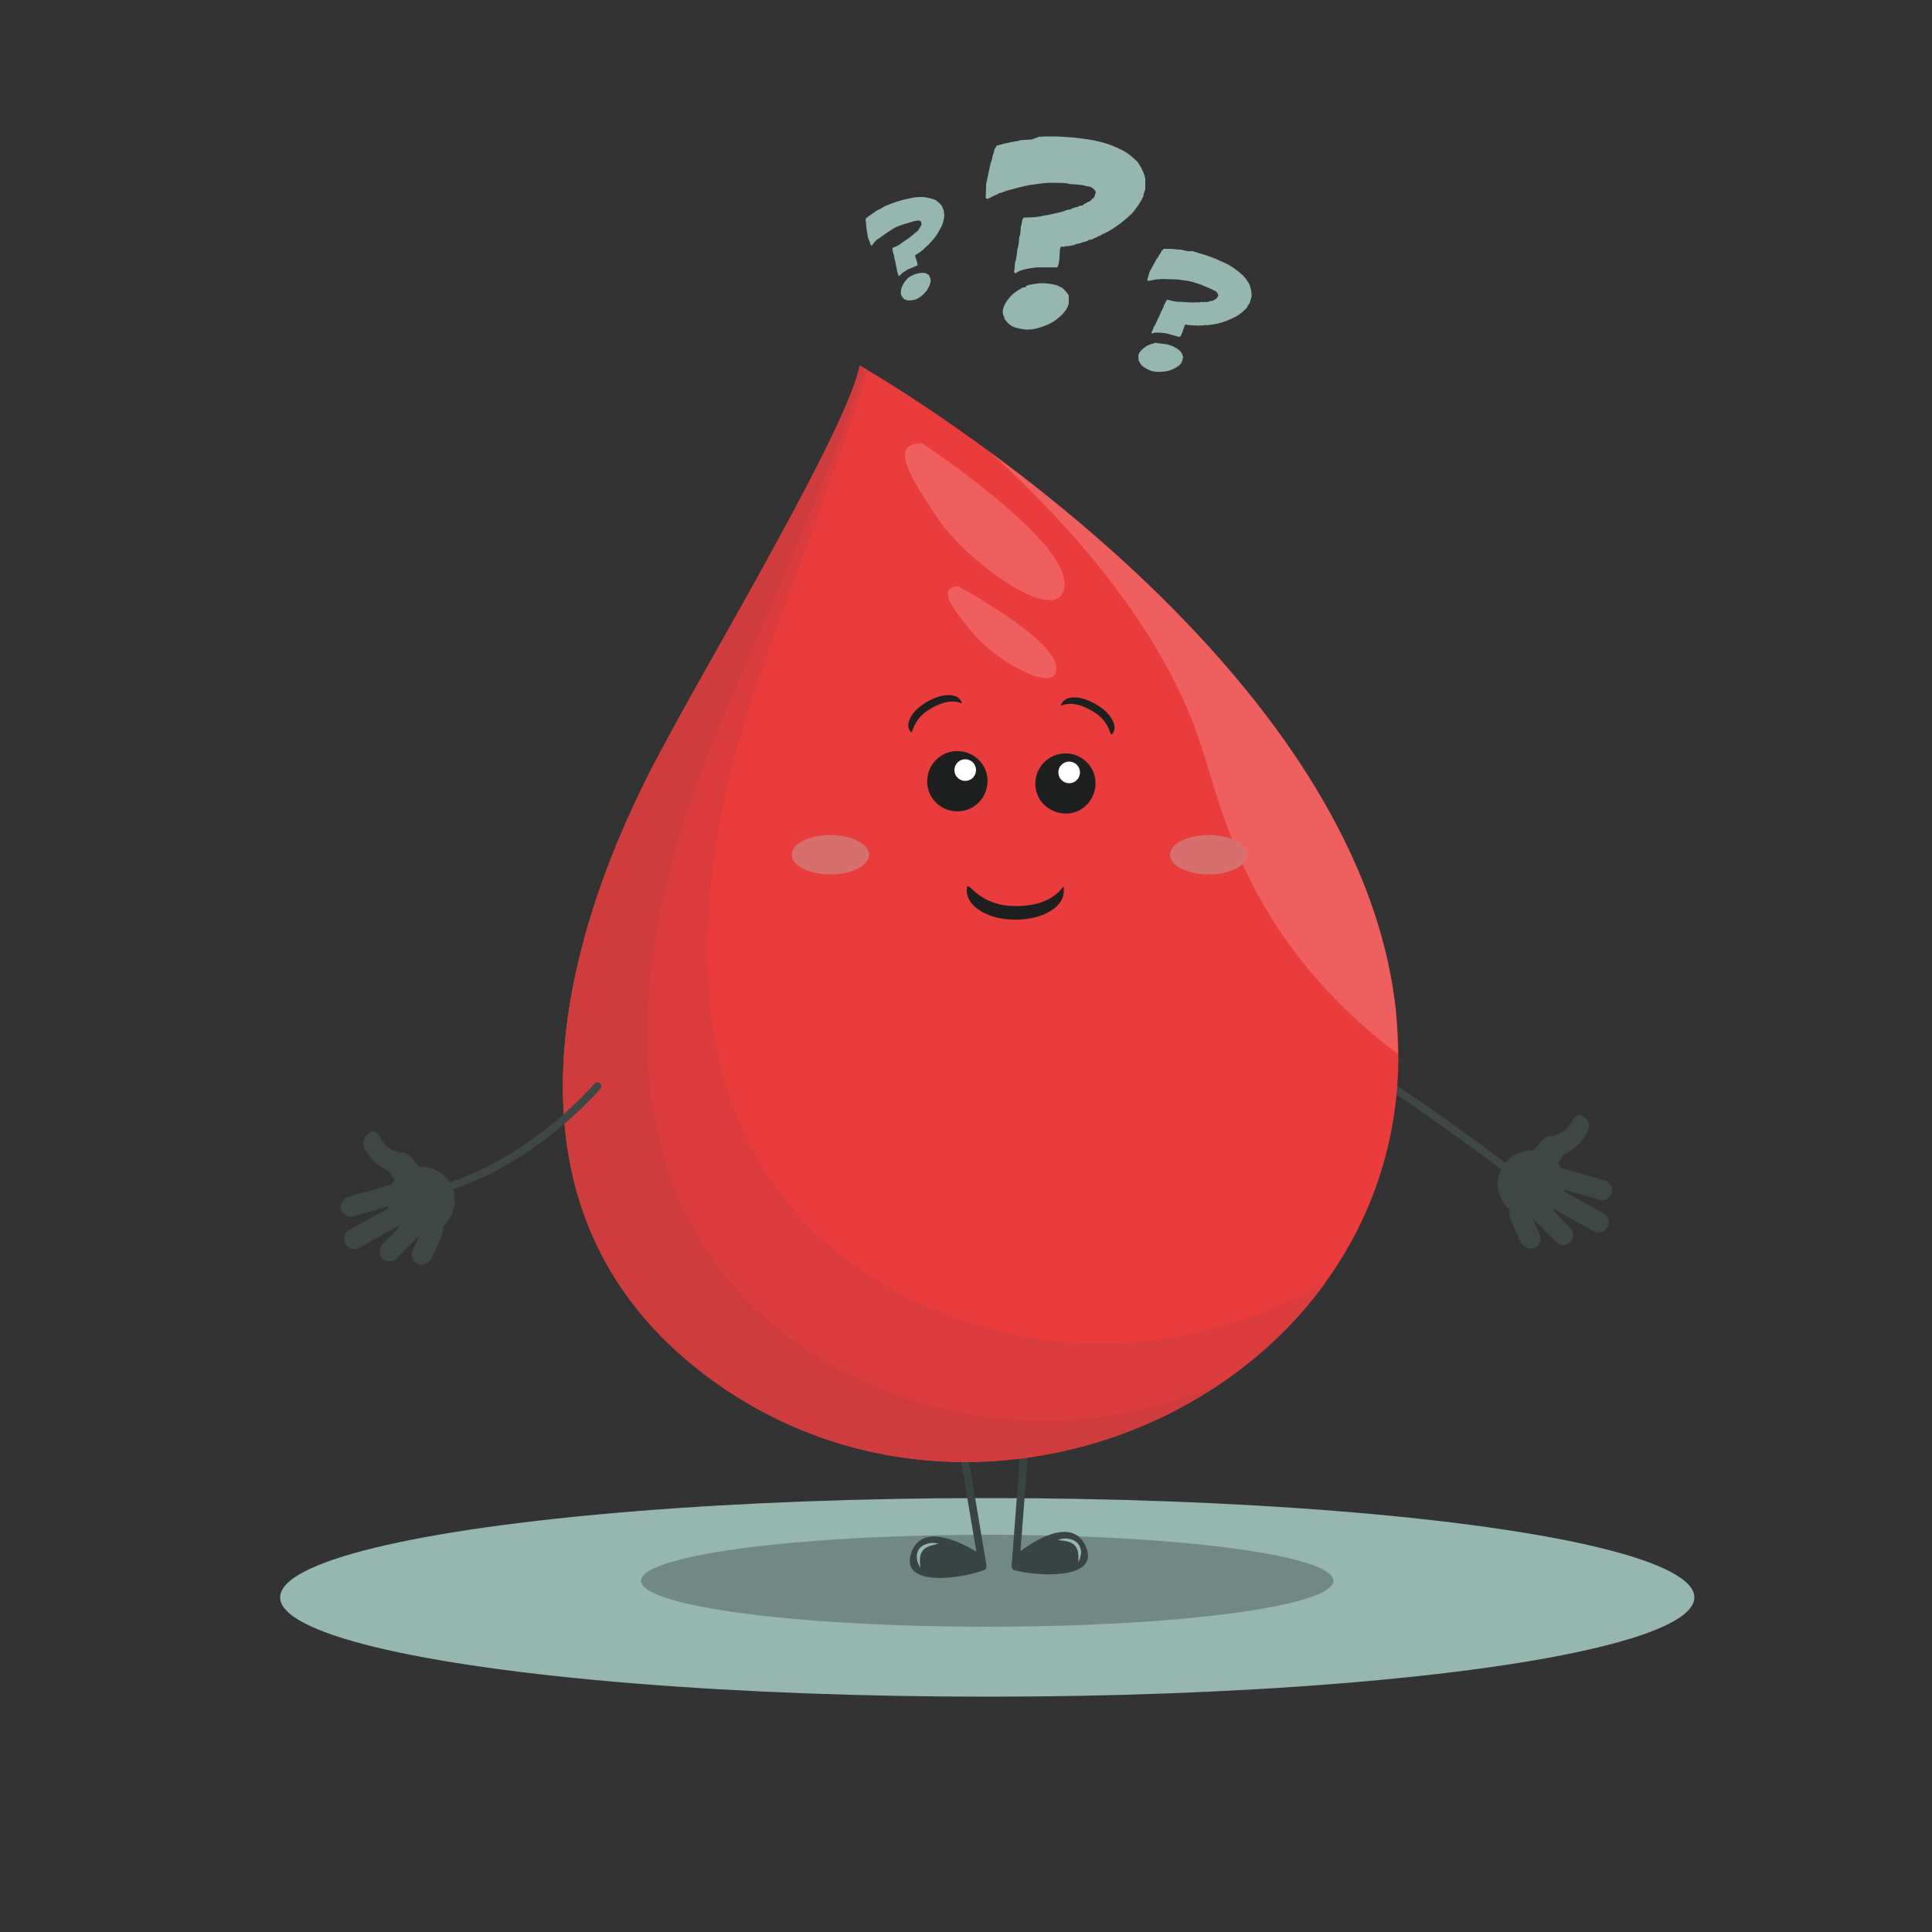 <?xml version="1.0" encoding="UTF-8"?>
<!-- Generator: Adobe Illustrator 25.3.0, SVG Export Plug-In . SVG Version: 6.00 Build 0)  -->
<svg xmlns="http://www.w3.org/2000/svg" xmlns:xlink="http://www.w3.org/1999/xlink" version="1.1" id="Calque_1" x="0px" y="0px" viewBox="0 0 500 500" style="enable-background:new 0 0 500 500;" xml:space="preserve">
<rect x="0" y="0" width="500" height="500" fill="#333333" stroke="none"/>
<style type="text/css">
	.st0{display:none;}
	.st1{display:inline;fill:#FAFFFF;}
	.st2{fill:#95B7AF;}
	.st3{fill:#708983;}
	.st4{fill:#3E4744;}
	.st5{fill:none;stroke:#3E4744;stroke-width:2;stroke-linecap:round;stroke-linejoin:round;stroke-miterlimit:10;}
	.st6{fill:none;stroke:#384542;stroke-width:2;stroke-linecap:round;stroke-linejoin:round;stroke-miterlimit:10;}
	.st7{fill:#384542;}
	.st8{fill:#EB3C3D;}
	.st9{opacity:0.18;}
	.st10{fill:#FFFFFF;}
	.st11{fill:#DB3C3D;}
	.st12{fill:#CE3C3D;}
	.st13{fill:#D86F6F;}
	.st14{fill:#1D201F;}
</style>
<g id="BACKGROUND" class="st0">
	<rect class="st1" width="500" height="500"></rect>
</g>
<g id="Capa_2">
	<ellipse class="st2" cx="255.5" cy="413.4" rx="183" ry="25.7"></ellipse>
	<ellipse class="st3" cx="255.5" cy="409.1" rx="89.6" ry="11.9"></ellipse>
</g>
<g>
	<g>
		<g>
			<path class="st4" d="M405.1,306.6c-0.1,4.8-4.1,8.6-8.9,8.6s-8.6-4.1-8.6-8.9s4.1-8.6,8.9-8.6     C401.4,297.9,405.2,301.9,405.1,306.6z"></path>
		</g>
	</g>
	<g>
		<g>
			<g>
				<path class="st4" d="M401.5,298.5c2.1,3.2,12.1-5.3,9.2-8.7c-3-3.4-3.5,0.8-5.8,2.8C402.5,294.7,397.9,293.3,401.5,298.5z"></path>
			</g>
			<g>
				<path class="st4" d="M393.1,308.8c0.1-0.2,0.2-0.3,0.4-0.5c1-1,2.7-0.9,3.7,0.1l9.2,9.4c1,1,0.9,2.7-0.1,3.7s-2.7,0.9-3.7-0.1      l-9.2-9.4C392.5,311.1,392.4,309.8,393.1,308.8z"></path>
			</g>
			<g>
				<path class="st4" d="M400.3,308.1c0.9-0.8,2.1-1.1,3.2-0.5L415,314c1.3,0.7,1.7,2.3,1,3.6c-0.7,1.3-2.3,1.7-3.6,1l-11.5-6.4      c-1.3-0.7-1.7-2.3-1-3.6C400,308.4,400.1,308.3,400.3,308.1z"></path>
			</g>
			<g>
				<path class="st4" d="M402.1,302.6c0.6-0.4,1.3-0.5,2.1-0.3l11.1,3.2c1.4,0.4,2.2,1.8,1.8,3.2c-0.4,1.4-1.8,2.2-3.2,1.8      l-11.1-3.2c-1.4-0.4-2.2-1.8-1.8-3.2C401.1,303.5,401.6,302.9,402.1,302.6z"></path>
			</g>
			<g>
				<path class="st4" d="M394.2,322.3c-0.2-0.2-0.4-0.5-0.6-0.7l-2.8-6.3c-0.6-1.4,0-2.9,1.4-3.5s2.9,0,3.5,1.4l2.8,6.3      c0.6,1.4,0,2.9-1.4,3.5C396.1,323.3,394.9,323,394.2,322.3z"></path>
			</g>
			<g>
				<path class="st4" d="M391.7,304.8c0.4-0.7,0.9-1.6,1.4-2.5c1.8-2.8,3.9-4.6,4.7-4l5.3,3.9c0.7,0.5-0.1,3.2-2,6      c-1.8,2.8-3.9,4.6-4.7,4l-5.3-3.9C390.7,307.9,390.9,306.5,391.7,304.8z"></path>
			</g>
			<g>
				<path class="st4" d="M396.6,298.2c0.3-0.5,0.7-1.1,1.2-1.6c1.4-1.8,3-3,3.5-2.5l3.5,3c0.5,0.4-0.3,2.3-1.7,4.1      c-1.4,1.8-3,3-3.5,2.5l-3.5-3C395.7,300.2,395.9,299.3,396.6,298.2z"></path>
			</g>
		</g>
	</g>
	<path class="st5" d="M397.2,307.9c0,0-74.8-57.3-47-24.7"></path>
</g>
<g>
	<line class="st6" x1="249.5" y1="376.7" x2="254.3" y2="405.2"></line>
	<path class="st7" d="M254.3,402.6c0,0-14.9-10.5-18.4-0.9c-3.5,9.7,14.5,6.6,19.3,4.4L254.3,402.6z"></path>
	<g>
		<path class="st2" d="M238.2,405.7c-0.5-0.7-0.8-1.5-0.9-2.4c-0.1-0.9,0.1-1.9,0.7-2.6c0.6-0.7,1.5-1.1,2.4-1.3    c0.4-0.1,0.9-0.1,1.3-0.1c0.4,0.1,0.8,0.1,1.2,0.2c-0.4,0.1-0.8,0.2-1.2,0.3l-1.1,0.3c-0.7,0.3-1.4,0.6-1.8,1.2    c-0.4,0.5-0.7,1.2-0.7,2C238,404,238.1,404.8,238.2,405.7z"></path>
	</g>
</g>
<g>
	<line class="st6" x1="265" y1="376.5" x2="262.8" y2="405.3"></line>
	<path class="st7" d="M262.6,402.6c0,0,13.9-11.9,18.3-2.6s-13.8,7.9-18.8,6.2L262.6,402.6z"></path>
	<g>
		<path class="st2" d="M279.1,404.2c0-0.8,0-1.6-0.1-2.4c-0.1-0.7-0.4-1.4-0.9-1.9s-1.2-0.8-1.9-1l-1.2-0.2c-0.4,0-0.8-0.1-1.2-0.2    c0.4-0.1,0.8-0.2,1.2-0.3c0.4,0,0.9-0.1,1.3,0c0.9,0.1,1.8,0.4,2.5,1.1s1,1.7,1,2.5C279.7,402.7,279.5,403.5,279.1,404.2z"></path>
	</g>
</g>
<path class="st8" d="M222.5,94.6c0,0,129.1,73.2,138.8,167.4c9.8,94.2-104,149.7-178.2,94.3s-16.4-153.8-9-167.6  C185.6,167.3,219.6,110.1,222.5,94.6z"></path>
<g class="st9">
	<path class="st10" d="M256.5,117.2c39,28.7,98.3,82.1,104.8,144.8c0,0.3,0.5,10.5,0.5,10.8c-39.1-29.6-45.2-62.4-51.1-80.3   C299.6,158.6,270.6,130.2,256.5,117.2z"></path>
</g>
<path class="st11" d="M174.1,188.7c11.5-21.4,45.5-78.6,48.4-94.1c0,0,0.8,0.4,2.2,1.3c-7.9,25-21.2,59.4-26.7,75.2  c-5.1,14.8-46.5,121.2,35.6,164c36.6,19.1,77.5,15.2,109.4-3.1c-34.1,47-107,63.8-159.8,24.3C108.9,300.9,166.7,202.5,174.1,188.7z"></path>
<path class="st12" d="M174.1,188.7c11.5-21.4,45.5-78.6,48.4-94.1c0,0,0.4,0.2,1.1,0.6c-6.2,22.2-28.6,71.4-36.8,91.2  c-5.9,14.5-53.1,118.4,26.5,165.7c32.8,19.5,70.3,19.6,101.7,6.4c-37.7,25.1-90.9,28.4-132-2.3C108.9,300.9,166.7,202.5,174.1,188.7  z"></path>
<g>
	<g class="st9">
		<path class="st10" d="M238.6,114.7c0,0,37.5,24.7,36.9,36.6c-0.5,11.9-24.6-5.2-32.5-16.7C235.2,123.1,230.1,114.7,238.6,114.7z"></path>
	</g>
	<g class="st9">
		<path class="st10" d="M247.9,151.7c0,0,25.1,13.5,25.5,21c0.3,7.6-15.9-1.9-21.5-8.7C246.2,157.2,242.6,152.2,247.9,151.7z"></path>
	</g>
</g>
<path class="st13" d="M224.9,221.2c0,2.8-4.5,5.1-10,5.1s-10-2.3-10-5.1s4.5-5.1,10-5.1S224.9,218.4,224.9,221.2z"></path>
<g>
	<path class="st14" d="M275.3,230.7c0-4.1,0,3.8-12.6,3.8c-10.6-0.1-12.5-8.1-12.5-4s5.5,7.5,12.4,7.5   C269.7,238.1,275.3,234.8,275.3,230.7z"></path>
</g>
<g>
	<path class="st14" d="M274.8,182c-1.1,2,1.1-1.9,7.7,1.9c5.7,3.2,4.4,7.7,5.6,5.7s-0.9-5.4-4.6-7.4   C279.8,180,275.9,179.9,274.8,182z"></path>
</g>
<g>
	<path class="st13" d="M302.8,221.2c0,2.8,4.5,5.1,10,5.1s10-2.3,10-5.1s-4.5-5.1-10-5.1S302.8,218.4,302.8,221.2z"></path>
</g>
<path class="st14" d="M268,203.8c-0.6-4.8,3.2-9.1,8.3-8.8c3.1,0.2,5.8,2.3,6.8,5.2c1.6,4.8-1.6,9.7-6.3,10.3  C272.5,211,268.5,208,268,203.8"></path>
<circle class="st10" cx="276.7" cy="199.9" r="2.8"></circle>
<g>
	<g>
		<g>
			<path class="st4" d="M108.8,301.9c4.8-0.1,8.9,3.7,8.9,8.6s-3.7,8.9-8.6,8.9c-4.8,0.1-8.9-3.7-8.9-8.6     C100.1,306.1,103.9,302.1,108.8,301.9z"></path>
		</g>
	</g>
	<g>
		<g>
			<g>
				<path class="st4" d="M100.4,296.9c-2.4-2-2.8-6.3-5.8-2.8c-3,3.4,7,11.8,9.2,8.7C107.4,297.6,102.8,298.9,100.4,296.9z"></path>
			</g>
			<g>
				<path class="st4" d="M111.9,316.3l-9.2,9.4c-1,1-2.7,1-3.7,0.1c-1-1-1-2.7-0.1-3.7l9.2-9.4c1-1,2.7-1,3.7-0.1      c0.2,0.1,0.3,0.3,0.4,0.5C112.9,314.1,112.8,315.4,111.9,316.3z"></path>
			</g>
			<g>
				<path class="st4" d="M105.5,312.9c0.7,1.3,0.3,2.9-1,3.6L93,322.9c-1.3,0.7-2.9,0.3-3.6-1s-0.3-2.9,1-3.6l11.5-6.4      c1-0.6,2.3-0.4,3.2,0.5C105.2,312.5,105.3,312.6,105.5,312.9z"></path>
			</g>
			<g>
				<path class="st4" d="M104.3,308.4c0.3,1.4-0.5,2.8-1.8,3.2l-11.1,3.2c-1.4,0.3-2.8-0.5-3.2-1.8c-0.3-1.4,0.5-2.8,1.8-3.2      l11.1-3.2c0.8-0.2,1.6-0.1,2.1,0.3C103.7,307.2,104.2,307.7,104.3,308.4z"></path>
			</g>
			<g>
				<path class="st4" d="M108.2,327.1c-1.4-0.6-2-2.1-1.4-3.5l2.8-6.3c0.6-1.4,2.1-2,3.5-1.4s2,2.1,1.4,3.5l-2.8,6.3      c-0.1,0.3-0.3,0.5-0.6,0.7C110.4,327.3,109.2,327.5,108.2,327.1z"></path>
			</g>
			<g>
				<path class="st4" d="M114.1,312.6l-5.3,3.9c-0.8,0.6-2.9-1.2-4.7-4c-1.8-2.8-2.7-5.5-2-6l5.3-3.9c0.8-0.6,2.9,1.2,4.7,4      c0.6,0.8,1.1,1.7,1.4,2.5C114.3,310.7,114.6,312.1,114.1,312.6z"></path>
			</g>
			<g>
				<path class="st4" d="M109.2,304.9l-3.5,3c-0.5,0.5-2.1-0.7-3.5-2.5s-2.1-3.7-1.7-4.1l3.5-3c0.5-0.5,2.1,0.7,3.5,2.5      c0.5,0.5,0.8,1.1,1.2,1.6C109.4,303.5,109.6,304.5,109.2,304.9z"></path>
			</g>
		</g>
	</g>
	<path class="st5" d="M109.4,308.9c26.2-5.3,45.2-27.8,45.2-27.8"></path>
</g>
<g>
	<path class="st14" d="M240,181.6c-3.7,2-5.8,5.4-4.6,7.4s-0.1-2.5,5.6-5.7c6.6-3.8,8.8,0.1,7.7-1.9   C247.6,179.3,243.7,179.4,240,181.6z"></path>
</g>
<path class="st14" d="M255.5,203.2c-0.6,4.3-4.5,7.3-8.8,6.7c-4.8-0.6-8-5.5-6.3-10.3c1-2.9,3.7-5,6.8-5.2  C252.3,194.1,256.2,198.4,255.5,203.2"></path>
<circle class="st10" cx="249.8" cy="199.3" r="2.8"></circle>
<g>
	<path class="st2" d="M308.6,65L308.6,65l0.7,0.2l1.3,0.4c1.4,0.4,2.9,0.9,4.5,1.6s2.7,1.2,3.3,1.6c1,0.6,2.1,1.4,3.3,2.5   c0.5,0.5,1.1,1.3,1.7,2.4c0.4,1.3,0.6,2.4,0.5,3.1l-0.5,1.7c-0.4,0.4-0.6,0.8-0.6,1c-0.7,0.8-1.6,1.6-2.7,2.3   c-2.3,1.2-4.3,1.9-5.9,2.1c0,0.1-0.3,0.1-0.8,0.1c0,0.1-0.3,0.1-0.8,0.1c0,0.1-0.3,0.1-0.9,0c0,0.1-0.4,0.2-1.1,0.1   c0,0.1-0.4,0.1-1.1,0c-0.1,0.1-0.7,0-2-0.1h-0.1h-0.1l-0.2-0.1c-0.3-0.1-0.5,0.1-0.6,0.5c-0.6,1.9-1,2.8-1.3,2.7l-3.3-0.9   c-1.8-0.3-3.1-0.3-3.7,0h-0.1L298,86c0.1-0.1,0.3-0.6,0.7-1.6c0.2-0.1,0.5-0.8,1-2c0.2-0.3,0.5-0.9,0.9-2c0.1,0,0.4-0.5,0.7-1.6   c0.1,0,0.2-0.2,0.4-0.7c0.2-0.4,0.4-0.6,0.6-0.5c1.5,0.4,2.5,0.6,3.2,0.5c0.5,0.1,1.6,0.1,3.4,0.2c0.5-0.1,0.9-0.1,1.3,0   c0.1-0.1,0.6-0.2,1.4-0.1c0-0.1,0.3-0.1,0.7,0c0.2-0.1,0.5-0.2,0.9-0.2c0-0.1,0.2-0.2,0.5-0.1l1.1-0.6l0.5-0.8   c-0.1-0.7-0.6-1.2-1.3-1.4c0-0.1-0.9-0.5-2.7-1.2c0-0.1-0.9-0.4-2.9-1h-0.1c-0.6-0.2-1.6-0.3-3-0.5c-0.3-0.1-1.8-0.1-4.6-0.2   l-0.9,0.1c-0.2-0.1-0.5,0-0.9,0.1c-0.1,0-0.7,0.1-1.7,0.3l-0.3-0.2l0.6-2.1l0.1-0.2l1.8-3.3c0.1,0,0.3-0.3,0.7-1.1   c0.1,0,0.3-0.3,0.6-1c0.1,0,0.2-0.1,0.5-0.4h1.3c0.9,0,1.8,0.1,2.5,0.2c0-0.1,0.8,0,2.3,0.4H308.6z M301.9,89.1l0.4,0.1   c0.8,0.2,1.7,0.6,2.5,1.1c0,0.1,0.2,0.2,0.6,0.5c0.5,0.6,0.7,1.2,0.8,1.6l-0.3,1.2c-0.4,0.9-1.5,1.7-3.3,2.3l-0.8,0.2   c-1.6,0.2-2.8,0.2-3.8-0.1l-0.3-0.1c-1.4-0.6-2.2-1.2-2.4-1.6c-0.1,0-0.3-0.4-0.6-1c-0.1,0-0.1-0.2,0-0.6c-0.1,0-0.1-0.3-0.1-0.8   c0.2-0.8,1-1.6,2.2-2.4c0.9-0.4,1.5-0.6,1.8-0.6c0-0.2,0.4-0.2,0.9-0.1C299.4,88.8,300.3,88.9,301.9,89.1z"></path>
</g>
<g>
	<path class="st2" d="M269.2,35.3l0.1,0.1l1-0.1h2.1c2.2,0,4.6,0.2,7.2,0.5s4.4,0.7,5.5,1c1.7,0.4,3.6,1.2,5.8,2.3   c1,0.6,2.2,1.5,3.5,2.8c1.2,1.8,1.8,3.2,2,4.4V49c-0.3,0.8-0.5,1.3-0.5,1.8c-0.7,1.5-1.7,3-3,4.5c-2.9,2.7-5.5,4.5-7.8,5.4   c0,0.1-0.3,0.3-1,0.5c0,0.1-0.4,0.3-1.1,0.5c0,0.2-0.5,0.3-1.3,0.4c0,0.2-0.5,0.4-1.6,0.6c0,0.1-0.6,0.3-1.7,0.5   c-0.1,0.2-1.1,0.4-3,0.6l-0.1,0.1h-0.1l-0.3-0.1c-0.4,0-0.6,0.3-0.6,0.9c-0.1,3-0.4,4.5-0.8,4.5h-5.2c-2.8,0.3-4.6,0.8-5.4,1.5   h-0.2l-0.3-0.3c0.1-0.1,0.2-1,0.3-2.6c0.2-0.2,0.4-1.3,0.6-3.3c0.2-0.5,0.4-1.6,0.5-3.3c0.2,0,0.3-0.9,0.4-2.7   c0.1,0,0.2-0.4,0.3-1.2c0.1-0.7,0.3-1,0.7-1c2.3,0,3.9-0.2,4.9-0.5c0.8-0.1,2.5-0.4,5.1-1.1c0.7-0.3,1.3-0.5,1.9-0.5   c0.1-0.2,0.8-0.5,2-0.7c0-0.2,0.3-0.3,1-0.3c0.3-0.3,0.7-0.6,1.2-0.7c0-0.2,0.2-0.3,0.6-0.3l1.3-1.2l0.4-1.3   c-0.5-1-1.3-1.5-2.5-1.5c0-0.2-1.5-0.4-4.5-0.6c0-0.2-1.6-0.3-4.7-0.3h-0.2c-0.9,0-2.4,0.2-4.6,0.5c-0.5,0-2.7,0.5-6.7,1.6   l-1.3,0.5c-0.4,0-0.8,0.2-1.2,0.5c-0.2,0-1,0.4-2.3,1.1l-0.5-0.2l0.1-3.3v-0.3l1.2-5.6c0.1,0,0.3-0.6,0.5-1.9   c0.1,0,0.3-0.6,0.5-1.7c0.1,0,0.3-0.3,0.5-0.8l1.9-0.5c1.3-0.3,2.6-0.6,3.7-0.7c0-0.2,1.2-0.3,3.5-0.4L269.2,35.3z M269.1,73.3h0.6   c1.3,0,2.7,0.2,4.1,0.6c0,0.1,0.3,0.3,1,0.5c0.9,0.8,1.5,1.5,1.8,2.1v1.9c-0.2,1.5-1.5,3.1-3.9,4.8l-1.1,0.6   c-2.2,1-4.1,1.5-5.6,1.5h-0.5c-2.4-0.3-3.8-0.8-4.1-1.3c-0.2,0-0.6-0.4-1.2-1.2c-0.2,0-0.3-0.3-0.3-0.9c-0.2,0-0.3-0.4-0.4-1.1   c0-1.3,0.8-2.8,2.3-4.4c1.2-1,2-1.6,2.4-1.6c0-0.3,0.4-0.4,1.3-0.5C265.3,73.8,266.6,73.6,269.1,73.3z"></path>
</g>
<g>
	<path class="st2" d="M228.9,53.4L228.9,53.4l0.5-0.2l1-0.4c1-0.4,2.2-0.8,3.4-1.1c1.3-0.3,2.2-0.5,2.8-0.6c0.9-0.1,1.9-0.2,3.2,0   c0.6,0.1,1.3,0.3,2.2,0.6c0.9,0.6,1.5,1.2,1.8,1.7l0.5,1.3c0,0.4,0,0.7,0.1,0.9c-0.1,0.9-0.2,1.7-0.6,2.7c-0.9,1.8-1.7,3.1-2.6,4   c0,0.1-0.1,0.2-0.4,0.4c0,0.1-0.1,0.2-0.4,0.5c0,0.1-0.1,0.2-0.6,0.5c0,0.1-0.2,0.3-0.6,0.6c0,0.1-0.2,0.3-0.7,0.6   c0,0.1-0.4,0.4-1.3,0.9v0.1l0,0H237c-0.2,0.1-0.2,0.3-0.1,0.6c0.5,1.4,0.7,2.2,0.5,2.2l-2.4,1c-1.2,0.7-2,1.3-2.2,1.7h-0.1   l-0.2-0.1c0-0.1-0.1-0.5-0.4-1.3c0.1-0.1-0.1-0.7-0.3-1.7c0-0.3-0.1-0.8-0.4-1.7c0.1,0,0-0.5-0.3-1.3c0,0,0-0.2-0.1-0.6   c-0.1-0.3,0-0.6,0.1-0.6c1.1-0.4,1.8-0.8,2.2-1.2c0.3-0.2,1.1-0.7,2.2-1.5c0.3-0.3,0.5-0.5,0.8-0.6c0-0.1,0.3-0.4,0.8-0.7   c0-0.1,0.1-0.2,0.4-0.3c0.1-0.2,0.2-0.4,0.4-0.6c0-0.1,0-0.2,0.2-0.3l0.4-0.8l-0.1-0.7c-0.4-0.4-0.9-0.4-1.4-0.2   c0-0.1-0.8,0.1-2.2,0.6c0-0.1-0.8,0.2-2.2,0.7h-0.1c-0.4,0.2-1.1,0.5-2,1.1c-0.2,0.1-1.2,0.8-2.9,2L227,62   c-0.2,0.1-0.3,0.2-0.5,0.5c-0.1,0-0.4,0.4-0.8,1h-0.3l-0.6-1.6l-0.1-0.1l-0.5-2.9c0.1,0,0-0.3-0.1-1c0.1,0,0-0.3-0.1-0.9   c0,0,0.1-0.2,0.1-0.5l0.8-0.6c0.6-0.4,1.1-0.8,1.6-1.1c0-0.1,0.5-0.4,1.6-0.9L228.9,53.4z M236.2,71.2l0.3-0.1   c0.6-0.3,1.3-0.4,2.1-0.5c0,0,0.2,0.1,0.6,0c0.6,0.2,1,0.4,1.2,0.6l0.4,0.9c0.2,0.8-0.1,1.7-0.9,3l-0.4,0.5   c-0.8,0.9-1.6,1.5-2.3,1.8l-0.2,0.1c-1.2,0.3-1.9,0.3-2.2,0.2c-0.1,0-0.4-0.1-0.8-0.3c-0.1,0-0.2-0.1-0.3-0.4   c-0.1,0-0.2-0.1-0.4-0.5c-0.3-0.6-0.2-1.4,0.2-2.5c0.4-0.7,0.6-1.1,0.8-1.2c0-0.1,0.1-0.3,0.5-0.5   C234.5,72.2,235.1,71.8,236.2,71.2z"></path>
</g>
</svg>
